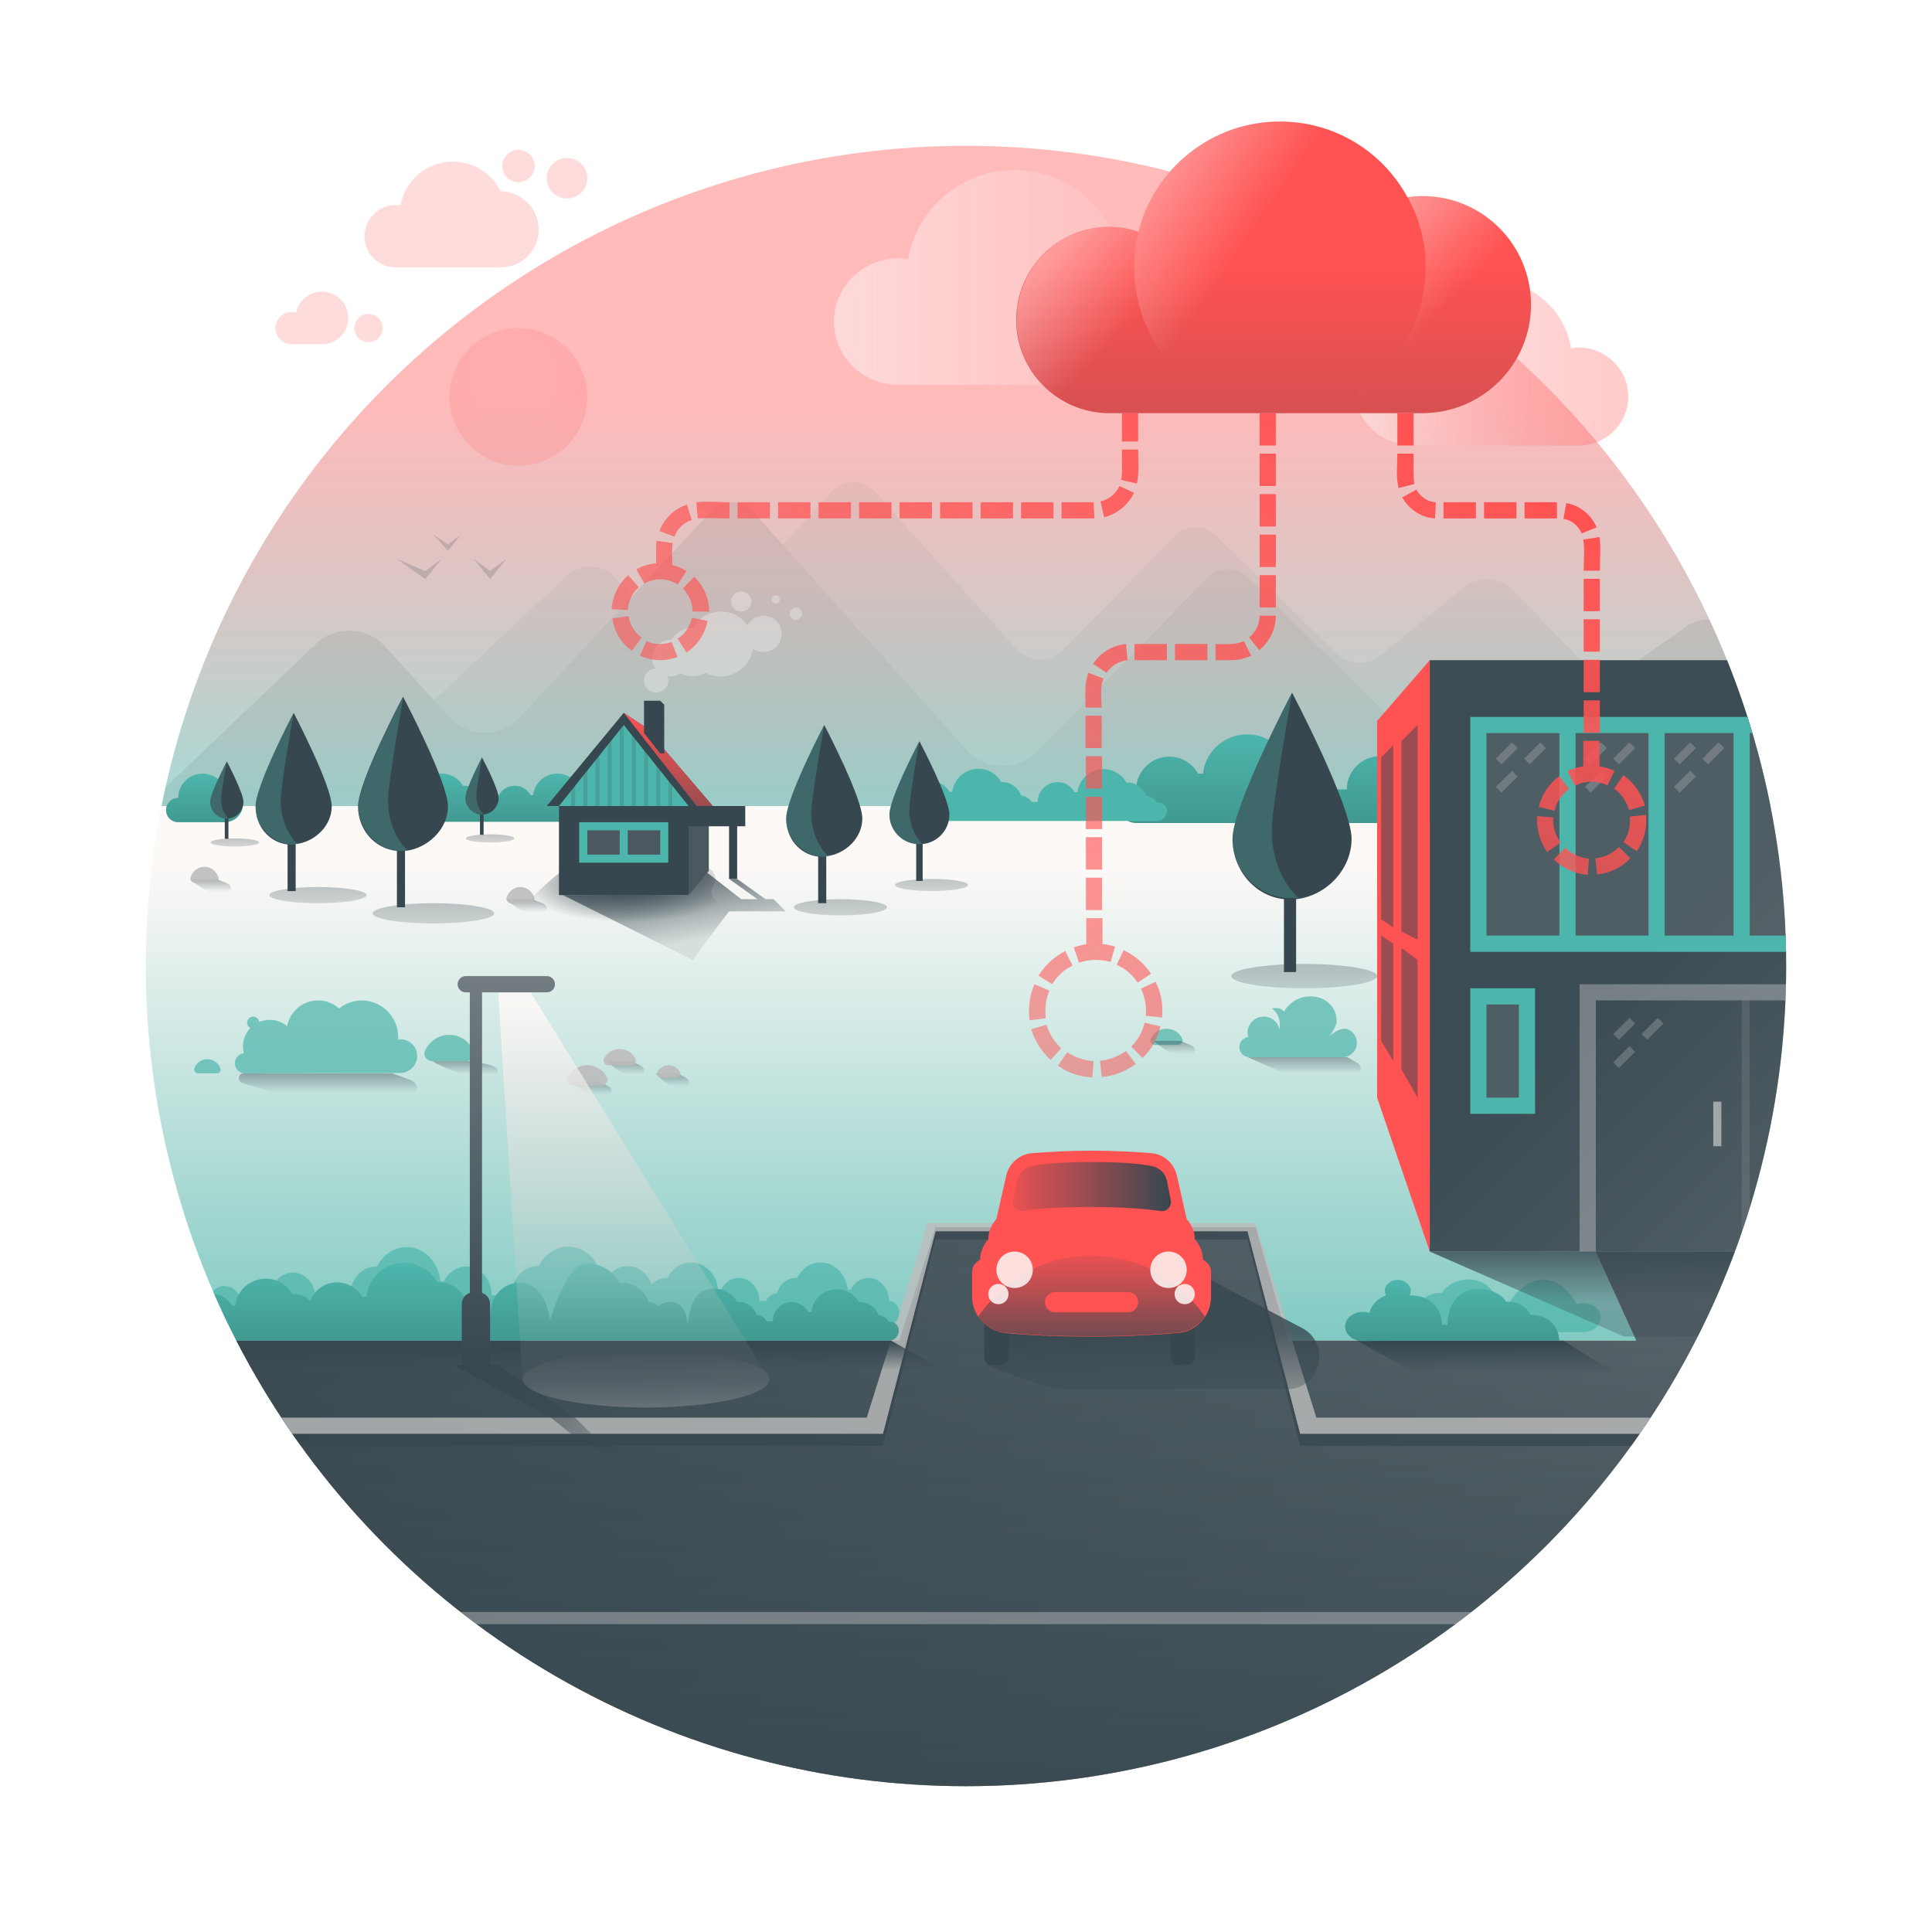 <?xml version="1.0" encoding="utf-8"?>
<svg version="1.1" id="anycast-cdn" xmlns="http://www.w3.org/2000/svg" xmlns:xlink="http://www.w3.org/1999/xlink" x="0px" y="0px" width="477px" height="477px" viewBox="0 0 477 477" enable-background="new 0 0 477 477" xml:space="preserve">
<filter id="anycast-cdn-noise">
	<feColorMatrix type="saturate" result="burnNoise" values="2"></feColorMatrix>
	<feTurbulence type="fractalNoise" baseFrequency="1.4" stitchTiles="noStitch"></feTurbulence>
	<feComposite in="burnNoise" operator="in"></feComposite>
</filter>
<g>
	<g>
		<defs>
			<circle id="cdn-mask" cx="238.5" cy="238.5" r="202.5"/>
		</defs>
		<clipPath id="cdn-mask-use">
			<use xlink:href="#cdn-mask"  overflow="visible"/>
		</clipPath>
		<rect clip-path="url(#cdn-mask-use)" fill="#FFFFFF" width="477" height="477"/>
		<linearGradient id="cdn-gradient-1" gradientUnits="userSpaceOnUse" x1="238.5" y1="379.908" x2="238.5" y2="214.25">
			<stop offset="0" style="stop-color:#4DB6AC"/>
			<stop offset="1" style="stop-color:#FCF9F7"/>
		</linearGradient>
		<rect y="199" clip-path="url(#cdn-mask-use)" fill="url(#cdn-gradient-1)" width="477" height="132"/>
		<linearGradient id="cdn-gradient-2" gradientUnits="userSpaceOnUse" x1="238.5" y1="199" x2="238.5" y2="-1">
			<stop offset="0" style="stop-color:#4DB6AC;stop-opacity:0.5"/>
			<stop offset="0.5" style="stop-color:#FF5252;stop-opacity:0.4"/>
		</linearGradient>
		<rect y="-1" clip-path="url(#cdn-mask-use)" fill="url(#cdn-gradient-2)" width="477" height="200"/>
		<path opacity="5.000000e-02" clip-path="url(#cdn-mask-use)" fill="#37474F" d="M193.3,134.5l12.2-13.2
			c2.9-3.1,7.7-3,10.5,0.1l34.8,38.7c3.1,3.5,8.7,3.6,11.9,0.2l27.4-28c2.8-2.8,7.3-2.9,10.1-0.1l29.7,29.1c2.9,2.9,7.8,3.1,11,0.5
			l20.5-16.8c3.6-3,8.9-2.7,12.2,0.7L396,169l-26.5,18.8c-4.7,3.8-11.7,3.5-15.9-0.7l-45.3-44.5c-2.8-2.8-7.3-2.7-10.1,0.1l-42,42.9
			c-4.7,4.8-12.8,4.7-17.3-0.4L193.3,134.5z M110.9,177c4.7,5.2,12.8,5.2,17.5,0.1l27.7-29.8l-4.4-4.8c-3-3.3-8.4-3.5-11.7-0.4
			l-32.9,30.8L110.9,177z"/>
		<path opacity="0.1" clip-path="url(#cdn-mask-use)" fill="#37474F" d="M476,199l-47.1-43.5c-3.5-3.2-8.7-3.5-12.6-0.8
			l-46.9,33.1c-4.7,3.8-11.7,3.5-15.9-0.7l-45.3-44.5c-2.8-2.8-7.3-2.7-10.1,0.1l-42,42.9c-4.7,4.8-12.8,4.7-17.3-0.4L186,126.4
			c-2.8-3.1-7.7-3.2-10.5-0.1l-47.1,50.8c-4.7,5.1-12.8,5.1-17.5-0.1L95,159.5c-4.4-4.8-12.2-5.1-16.9-0.6L36,199H476z"/>
		<radialGradient id="cdn-gradient-3" cx="126.667" cy="93" r="17" gradientUnits="userSpaceOnUse">
			<stop offset="0" style="stop-color:#FF5252;stop-opacity:0.1"/>
			<stop offset="1" style="stop-color:#FF5252;stop-opacity:0.15"/>
		</radialGradient>
		<circle clip-path="url(#cdn-mask-use)" fill="url(#cdn-gradient-3)" cx="128" cy="98" r="17"/>
		<linearGradient id="cdn-gradient-4" gradientUnits="userSpaceOnUse" x1="0" y1="390" x2="477" y2="390">
			<stop offset="0" style="stop-color:#37474F"/>
			<stop offset="1" style="stop-color:#BDBDBD"/>
		</linearGradient>
		<polygon clip-path="url(#cdn-mask-use)" fill="url(#cdn-gradient-4)" points="394,309 404,331 318,331 310,303 231,303 
			223,331 0,331 0,477 477,477 477,309"/>
		<g clip-path="url(#cdn-mask-use)" filter="url(#anycast-cdn-noise)">
			<linearGradient id="cdn-gradient-5" gradientUnits="userSpaceOnUse" x1="238.5" y1="303" x2="238.5" y2="477">
				<stop offset="0" style="stop-color:#37474F;stop-opacity:0.7"/>
				<stop offset="1" style="stop-color:#37474F"/>
			</linearGradient>
			<polygon fill="url(#cdn-gradient-5)" points="477,477 0,477 0,331 222,331 231,303 310,303 318,331 404,331 394,309 477,309"/>
		</g>
		<rect y="398" opacity="0.3" clip-path="url(#cdn-mask-use)" fill="#FCF9F7" width="477" height="3"/>
		<polygon opacity="0.7" clip-path="url(#cdn-mask-use)" fill="#37474F" points="321,354 308,304 231,304 218,354 0,354 
			0,357 218,357 231,306 308,306 321,357 476,357 476,354 "/>
		<polygon opacity="0.8" clip-path="url(#cdn-mask-use)" fill="#BDBDBD" points="476,354 321,354 308,304 231,304 218,354 
			0,354 0,350 214,350 229,302 310,302 325,350 476,350"/>
		<g id="grass" clip-path="url(#cdn-mask-use)">
			<linearGradient id="cdn-gradient-6" gradientUnits="userSpaceOnUse" x1="331.135" y1="203" x2="331.135" y2="181.037">
				<stop offset="0" style="stop-color:#419991"/>
				<stop offset="1" style="stop-color:#4DB6AC"/>
			</linearGradient>
			<path fill="url(#cdn-gradient-6)" d="M382.2,194.8c-0.1,0-0.2,0-0.3,0c-0.9-1.5-2.5-2.6-4.3-2.7
				c-1.1-3.2-4.1-5.5-7.7-5.5c-0.2,0-0.4,0-0.5,0.1c-1.9-3.3-5.4-5.5-9.5-5.5c-5.6,0-10.3,4.2-10.9,9.7c-0.3,0-1,0-1.2,0
				c-1.4-2.5-4.1-4.2-7.1-4.2c-4.5,0-8.2,3.7-8.2,8.2c-0.4,0-2.5,0-2.6,0c-0.9-1.5-2.5-2.6-4.3-2.7c-1.1-3.2-4.1-5.5-7.7-5.5
				c-0.2,0-0.4,0-0.5,0.1c-1.9-3.3-5.4-5.5-9.5-5.5c-5.6,0-10.3,4.2-10.9,9.7c-0.3,0-1,0-1.2,0c-1.4-2.5-4.1-4.2-7.1-4.2
				c-4.5,0-8.2,3.7-8.2,8.2c-2.3,0-4.1,1.8-4.1,4.1c0,2.3,1.8,4.1,4.1,4.1c1.4,0,101.2,0,102,0c2.3,0,4.1-1.8,4.1-4.1
				C386.3,196.6,384.4,194.8,382.2,194.8z"/>
			<linearGradient id="cdn-gradient-7" gradientUnits="userSpaceOnUse" x1="50.5" y1="203" x2="50.5" y2="191">
				<stop offset="0" style="stop-color:#419991"/>
				<stop offset="1" style="stop-color:#4DB6AC"/>
			</linearGradient>
			<path id="_x32__12_" fill="url(#cdn-gradient-7)" d="M55.5,194c-0.1,0-0.2,0-0.3,0c-1-1.8-3-3-5.2-3c-3.3,0-6,2.7-6,6
				c-1.7,0-3,1.3-3,3s1.3,3,3,3c1,0,10.6,0,11.5,0c2.5,0,4.5-2,4.5-4.5S58,194,55.5,194z"/>
			<linearGradient id="cdn-gradient-8" gradientUnits="userSpaceOnUse" x1="121.875" y1="203" x2="121.875" y2="191">
				<stop offset="0" style="stop-color:#419991"/>
				<stop offset="1" style="stop-color:#4DB6AC"/>
			</linearGradient>
			<path fill="url(#cdn-gradient-8)" d="M149.8,198.5c0,0-0.1,0-0.1,0c-0.5-0.8-1.4-1.4-2.4-1.5c-0.6-1.8-2.3-3-4.2-3
				c-0.1,0-0.2,0-0.3,0c-1-1.8-3-3-5.2-3c-3.1,0-5.6,2.3-6,5.3c-0.1,0-0.6,0-0.6,0c-0.8-1.4-2.2-2.3-3.9-2.3c-2.5,0-4.5,2-4.5,4.5
				c-0.2,0-1.3,0-1.4,0c-0.5-0.8-1.4-1.4-2.4-1.5c-0.6-1.8-2.3-3-4.2-3c-0.1,0-0.2,0-0.3,0c-1-1.8-3-3-5.2-3c-3.1,0-5.6,2.3-6,5.3
				c-0.1,0-0.6,0-0.6,0c-0.8-1.4-2.2-2.3-3.9-2.3c-2.5,0-4.5,2-4.5,4.5c-1.2,0-2.2,1-2.2,2.2c0,1.2,1,2.2,2.2,2.2
				c0.7,0,55.3,0,55.8,0c1.2,0,2.2-1,2.2-2.2C152,199.5,151,198.5,149.8,198.5z"/>
			<path fill="#4DB6AC" d="M285.8,198.1c-0.1,0-0.1,0-0.2,0c-0.5-0.9-1.5-1.5-2.6-1.6c-0.7-1.9-2.5-3.3-4.6-3.3
				c-0.1,0-0.2,0-0.3,0c-1.1-2-3.2-3.3-5.6-3.3c-3.3,0-6.1,2.5-6.5,5.7c-0.2,0-0.6,0-0.7,0c-0.8-1.5-2.4-2.5-4.2-2.5
				c-2.7,0-4.9,2.2-4.9,4.9c-0.2,0-1.5,0-1.5,0c-0.5-0.9-1.5-1.5-2.6-1.6c-0.7-1.9-2.5-3.3-4.6-3.3c-0.1,0-0.2,0-0.3,0
				c-1.1-2-3.2-3.3-5.6-3.3c-3.3,0-6.1,2.5-6.5,5.7c-0.2,0-0.6,0-0.7,0c-0.8-1.5-2.4-2.5-4.2-2.5c-2.7,0-4.9,2.2-4.9,4.9
				c-1.3,0-2.4,1.1-2.4,2.4c0,1.3,1.1,2.4,2.4,2.4c0.8,0,59.9,0,60.4,0c1.3,0,2.4-1.1,2.4-2.4C288.3,199.2,287.2,198.1,285.8,198.1z
				"/>
			<g>
				<g filter="url(#anycast-cdn-noise)">
					<linearGradient id="cdn-gradient-9" gradientUnits="userSpaceOnUse" x1="118" y1="340.062" x2="118" y2="331.186">
						<stop offset="0.2" style="stop-color:#37474F;stop-opacity:0"/>
						<stop offset="1" style="stop-color:#37474F"/>
					</linearGradient>
					<polygon fill="url(#cdn-gradient-9)" points="0,340 0,331 220,331 236,340 					"/>
				</g>
				<path opacity="0.7" fill="#4DB6AC" d="M34.1,322.3c0,0,0.1,0,0.1,0c0.4-0.9,1.3-1.5,2.2-1.6
					c0.6-1.8,2.1-3.2,4-3.2c0.1,0,0.2,0,0.3,0c1-1.9,2.8-3.2,4.9-3.2c2.9,0,5.2,2.4,5.6,5.6c0.1,0,0.5,0,0.6,0
					c0.7-1.4,2.1-2.4,3.6-2.4c2.3,0,4.2,2.1,4.2,4.7c0.2,0,1.3,0,1.3,0c0.4-0.9,1.3-1.5,2.2-1.6c0.6-1.8,2.1-3.2,4-3.2
					c0.1,0,0.2,0,0.3,0c1-1.9,2.8-3.2,4.9-3.2c2.9,0,5.2,2.4,5.6,5.6c0.1,0,0.5,0,0.6,0c0.7-1.4,2.1-2.4,3.6-2.4
					c0.9,0,1.8,0.4,2.5,1c0.6-0.5,1.4-0.9,2.2-0.9c0.9-2.8,3.2-4.8,5.9-4.8c0.1,0,0.3,0,0.4,0c1.4-2.9,4.2-4.8,7.3-4.8
					c4.3,0,7.9,3.7,8.3,8.4c0.2,0,0.8,0,0.9,0c1.1-2.1,3.1-3.6,5.5-3.6c3.5,0,6.3,3.2,6.3,7.1c0.3,0,1.9,0,2,0
					c0.7-1.3,1.9-2.3,3.3-2.4c0.9-2.8,3.2-4.8,5.9-4.8c0.1,0,0.3,0,0.4,0c1.4-2.9,4.2-4.8,7.3-4.8c4.3,0,7.9,3.7,8.3,8.4
					c0.2,0,0.8,0,0.9,0c1.1-2.1,3.1-3.6,5.5-3.6c2.7,0,5,1.9,5.9,4.6c0.9-1.1,2.2-1.7,3.6-1.7c0.1,0,0.2,0,0.3,0
					c1.2-2.3,3.3-3.8,5.8-3.8c3.5,0,6.3,2.9,6.7,6.7c0.2,0,0.6,0,0.7,0c0.9-1.7,2.5-2.9,4.4-2.9c2.8,0,5.1,2.6,5.1,5.7
					c0.2,0,1.5,0,1.6,0c0.5-1.1,1.5-1.8,2.7-1.9c0.7-2.2,2.5-3.8,4.7-3.8c0.1,0,0.2,0,0.3,0c1.2-2.3,3.3-3.8,5.8-3.8
					c3.5,0,6.3,2.9,6.7,6.7c0.2,0,0.6,0,0.7,0c0.9-1.7,2.5-2.9,4.4-2.9c2.8,0,5.1,2.6,5.1,5.7c1.4,0,2.5,1.3,2.5,2.9
					c0,1.6-1.1,2.9-2.5,2.9c-0.7,0-185,0-185.4,0c-1.2,0-2.1-1.1-2.1-2.4C32,323.3,32.9,322.3,34.1,322.3z"/>
				<linearGradient id="cdn-gradient-10" gradientUnits="userSpaceOnUse" x1="115" y1="331" x2="115" y2="312">
					<stop offset="0" style="stop-color:#419991"/>
					<stop offset="1" style="stop-color:#4DB6AC"/>
				</linearGradient>
				<path fill="url(#cdn-gradient-10)" d="M219.6,326.3c-0.1,0-0.1,0-0.2,0c-0.5-0.9-1.4-1.5-2.5-1.6
					c-0.6-1.8-2.4-3.2-4.5-3.2c-0.1,0-0.2,0-0.3,0c-1.1-1.9-3.1-3.2-5.5-3.2c-3.2,0-5.9,2.4-6.3,5.6c-0.1,0-0.6,0-0.7,0
					c-0.8-1.4-2.3-2.4-4.1-2.4c-2.6,0-4.7,2.1-4.7,4.7c-0.2,0-1.4,0-1.5,0c-0.5-0.9-1.4-1.5-2.5-1.6c-0.6-1.8-2.4-3.2-4.5-3.2
					c-0.1,0-0.2,0-0.3,0c-1.1-1.9-3.1-3.2-5.5-3.2c-3.2,0-5.9,1.3-6.7,8.7c-0.1,0-0.1-5.5-4.3-5.5c-1.1,0-2,0.4-2.8,1
					c-0.7-0.5-1.5-0.9-2.5-0.9c-1-2.8-3.6-4.8-6.7-4.8c-0.2,0-0.3,0-0.5,0c-1.6-2.9-4.7-4.8-8.2-4.8c-4.9,0-9,14-9,14
					s-0.9-9.2-7.5-9.2c-3.9,0-7.1,3.2-7.1,7.1c-0.3,0-2.1,0-2.2,0c-0.8-1.3-2.1-2.3-3.8-2.4c-1-2.8-3.6-4.8-6.7-4.8
					c-0.2,0-0.3,0-0.5,0c-1.6-2.9-4.7-4.8-8.2-4.8c-4.9,0-8.8,3.7-9.4,8.4c-0.2,0-0.9,0-1,0c-1.2-2.1-3.5-3.6-6.2-3.6
					c-3,0-5.6,1.9-6.6,4.6c-1-1.1-2.4-1.7-4-1.7c-0.1,0-0.2,0-0.4,0c-1.3-2.3-3.8-3.8-6.6-3.8c-3.9,0-7.1,2.9-7.5,6.7
					c-0.2,0-0.7,0-0.8,0c-1-1.7-2.8-2.9-4.9-2.9c-3.1,0-5.7,2.6-5.7,5.7c-0.3,0-1.7,0-1.8,0c-0.6-1.1-1.7-1.8-3-1.9
					c-0.8-2.2-2.9-3.8-5.3-3.8c-0.1,0-0.2,0-0.4,0c-1.3-2.3-3.8-3.8-6.6-3.8c-3.9,0-7.1,2.9-7.5,6.7c-0.2,0-0.7,0-0.8,0
					c-1-1.7-2.8-2.9-4.9-2.9c-3.1,0-5.7,2.6-5.7,5.7c-1.6,0-2.8,1.3-2.8,2.9c0,1.6,1.3,2.9,2.8,2.9c0.8,0,208.4,0,208.8,0
					c1.3,0,2.4-1.1,2.4-2.4C222,327.3,220.9,326.3,219.6,326.3z"/>
			</g>
			<g>
				<g filter="url(#anycast-cdn-noise)">
					<linearGradient id="cdn-gradient-11" gradientUnits="userSpaceOnUse" x1="368.5" y1="341.069" x2="368.5" y2="331.207">
						<stop offset="0.2" style="stop-color:#37474F;stop-opacity:0"/>
						<stop offset="1" style="stop-color:#37474F"/>
					</linearGradient>
					<polygon fill="url(#cdn-gradient-11)" points="353,341 335,331 386,331 402,341"/>
				</g>
				<path opacity="0.7" fill="#4DB6AC" d="M346.8,323.2c0.9-0.4,2-0.6,3.4-0.7c0.8-1.9,2.9-3.3,5.4-3.3
					c0.1,0,0.2,0,0.4,0c1.3-2,3.8-3.3,6.6-3.3c3.9,0,7.6,2.7,7.6,9c0.2,0,1.3,0,1.4,0c0-5,10.5-15.7,17.7-2.9c0.5-0.2,1-0.3,1.6-0.3
					c2.4,0,4.3,1.6,4.3,3.6c0,2-1.9,3.6-4.3,3.6H348C344.8,329,343.8,324.5,346.8,323.2z"/>
				<linearGradient id="cdn-gradient-12" gradientUnits="userSpaceOnUse" x1="358.5" y1="331" x2="358.5" y2="316">
					<stop  offset="0" style="stop-color:#419991"/>
					<stop  offset="1" style="stop-color:#4DB6AC"/>
				</linearGradient>
				<path fill="url(#cdn-gradient-12)" d="M385,331c0,0,0-6.3-7.2-6.4c-0.8-1.9-2.9-3.2-5.5-3.2c-0.1,0-0.3,0-0.4,0
					c-1.3-1.9-3.9-3.2-6.8-3.2c-4,0-7.7,2.7-7.7,8.9c-0.2,0-1.3,0-1.4,0c0-4.9-3.6-7.3-8-7.3c0.2-0.3,0.3-0.7,0.3-1.1
					c0-1.5-1.5-2.7-3.2-2.7c-1.8,0-3.2,1.2-3.2,2.7c0,0.4,0.1,0.7,0.3,1.1c-2.1,0.8-3.7,2.4-4.1,4.4c-0.5-0.2-1-0.3-1.6-0.3
					c-2.4,0-4.4,1.6-4.4,3.6c0,2,1.9,3.6,4.4,3.6C337.9,331,385,331,385,331z"/>
			</g>
			<g>
				<g filter="url(#anycast-cdn-noise)">
					<linearGradient id="cdn-gradient-13" gradientUnits="userSpaceOnUse" x1="322" y1="266.035" x2="322" y2="261.103">
						<stop offset="0.2" style="stop-color:#37474F;stop-opacity:0"/>
						<stop offset="1" style="stop-color:#37474F;stop-opacity:0.4"/>
					</linearGradient>
					<path fill="url(#cdn-gradient-13)" d="M316.7,264.8L308,261h24.6l2.3,1.3c1.9,1,1.1,3.7-1,3.7h-11.8 C320.3,266,318.4,265.6,316.7,264.8z"/>
				</g>
				<g filter="url(#anycast-cdn-noise)">
					<linearGradient id="cdn-gradient-14" gradientUnits="userSpaceOnUse" x1="115.017" y1="266.028" x2="115.017" y2="262.083">
						<stop offset="0.2" style="stop-color:#37474F;stop-opacity:0"/>
						<stop offset="1" style="stop-color:#37474F;stop-opacity:0.4"/>
					</linearGradient>
					<path fill="url(#cdn-gradient-14)" d="M107.1,262h10.1l3.9,1c3.2,0.8,1.9,3-1.7,3h-1.3 C114.9,266,105.9,262,107.1,262z"/>
				</g>
				<path opacity="0.7" fill="#4DB6AC" d="M335,257.5c0,1.9-1.6,3.5-3.5,3.5c-1.1,0-21.7,0-23,0
					c-1.4,0-2.5-1.1-2.5-2.5c0-1.3,0.9-2.3,2.2-2.5c-0.1-0.3-0.2-0.7-0.2-1c0-2.2,1.8-4,4-4c2,0,3.6,1.4,3.9,3.3
					c0.6-3.9-1.9-5.3-1.9-5.3s2.1-0.6,3,0.8c1.3-2.3,3.7-3.8,6.5-3.8c4.1,0,6.5,2.9,6.5,6c0,1.9-2,4-2,4s2-2,4-2
					C333.5,254,335,255.6,335,257.5z M285.2,258c-0.8,0-1.5-0.8-1.1-1.5c0.6-1.5,2.1-2.5,3.9-2.5s3.3,1,3.9,2.5
					c0.3,0.7-0.3,1.5-1.1,1.5H285.2z"/>
			</g>
			<g>
				<g filter="url(#anycast-cdn-noise)">
					<linearGradient id="cdn-gradient-15" gradientUnits="userSpaceOnUse" x1="81" y1="271.041" x2="81" y2="265.124">
						<stop offset="0.2" style="stop-color:#37474F;stop-opacity:0"/>
						<stop offset="1" style="stop-color:#37474F;stop-opacity:0.4"/>
					</linearGradient>
					<path fill="url(#cdn-gradient-15)" d="M59.8,267.4c-1.3-0.4-1-2.4,0.3-2.4h36.7l4.2,1.5c3.4,1.2,2.1,4.5-1.8,4.5h-22
						c-3.5,0-6.9-0.5-10.2-1.5L59.8,267.4z"/>
				</g>
				<g filter="url(#anycast-cdn-noise)">
					<linearGradient id="cdn-gradient-16" gradientUnits="userSpaceOnUse" x1="290" y1="261.028" x2="290" y2="257.083">
						<stop offset="0.2" style="stop-color:#37474F;stop-opacity:0"/>
						<stop offset="1" style="stop-color:#37474F;stop-opacity:0.4"/>
					</linearGradient>
					<path fill="url(#cdn-gradient-16)" d="M285.1,257h6.3l2.5,1c2,0.8,1.2,3-1.1,3H292C290,261,284.3,257,285.1,257z"/>
				</g>
				<path opacity="0.7" fill="#4DB6AC" d="M103,260.7c0,2.3-1.9,4.2-4.2,4.2c-1.4,0-37.4,0.1-38.3,0.1
					c-1.4,0-2.5-1.1-2.5-2.5c0-1.3,1-2.3,2.2-2.5c-0.1-0.5-0.2-1.1-0.2-1.7c0-1.8,0.7-3.3,1.8-4.5c-0.5-0.3-0.8-0.7-0.8-1.3
					c0-0.8,0.7-1.5,1.5-1.5c0.8,0,1.4,0.6,1.5,1.3c0.8-0.3,1.7-0.5,2.6-0.5c1.7,0,3.2,0.6,4.3,1.6c0.6-3.6,3.8-6.4,7.6-6.4
					c2,0,3.8,0.7,5.2,2c1.5-1.2,3.5-2,5.6-2c4.9,0,9,4,9,9c0,0.2,0,0.4,0,0.7c0.2,0,0.4-0.1,0.6-0.1
					C101.1,256.6,103,258.4,103,260.7z M53.5,265c0.7,0,1.2-0.7,0.9-1.3c-0.5-1.3-1.8-2.2-3.2-2.2s-2.7,0.9-3.2,2.2
					c-0.3,0.6,0.3,1.3,0.9,1.3H53.5z M115.1,262c1.3,0,2.2-1.3,1.8-2.5c-1-2.4-3.3-4-6-4c-2.7,0-5,1.7-6,4c-0.5,1.2,0.5,2.5,1.8,2.5
					H115.1z"/>
			</g>
			<g>
				<g filter="url(#anycast-cdn-noise)">
					<linearGradient id="cdn-gradient-17" gradientUnits="userSpaceOnUse" x1="146" y1="271.028" x2="146" y2="267.083">
						<stop offset="0.2" style="stop-color:#37474F;stop-opacity:0"/>
						<stop offset="1" style="stop-color:#37474F;stop-opacity:0.4"/>
					</linearGradient>
					<path fill="url(#cdn-gradient-17)" d="M141.1,267h6.3l2.5,1c2,0.8,1.2,3-1.1,3H148C146,271,140.3,267,141.1,267z"/>
				</g>
				<g filter="url(#anycast-cdn-noise)">
					<linearGradient id="cdn-gradient-18" gradientUnits="userSpaceOnUse" x1="130" y1="226.028" x2="130" y2="222.083">
						<stop offset="0.2" style="stop-color:#37474F;stop-opacity:0"/>
						<stop offset="1" style="stop-color:#37474F;stop-opacity:0.4"/>
					</linearGradient>
					<path fill="url(#cdn-gradient-18)" d="M125.1,222h6.3l2.5,1c2,0.8,1.2,3-1.1,3H132C130,226,124.3,222,125.1,222z"/>
				</g>
				<g filter="url(#anycast-cdn-noise)">
					<linearGradient id="cdn-gradient-19" gradientUnits="userSpaceOnUse" x1="52" y1="221.028" x2="52" y2="217.083">
						<stop offset="0.2" style="stop-color:#37474F;stop-opacity:0"/>
						<stop offset="1" style="stop-color:#37474F;stop-opacity:0.4"/>
					</linearGradient>
					<path fill="url(#cdn-gradient-19)" d="M47.1,217h6.3l2.5,1c2,0.8,1.2,3-1.1,3H54C52,221,46.3,217,47.1,217z"/>
				</g>
				<g filter="url(#anycast-cdn-noise)">
					<linearGradient id="cdn-gradient-20" gradientUnits="userSpaceOnUse" x1="154.5" y1="266.028" x2="154.5" y2="262.083">
						<stop offset="0.2" style="stop-color:#37474F;stop-opacity:0"/>
						<stop offset="1" style="stop-color:#37474F;stop-opacity:0.4"/>
					</linearGradient>
					<path fill="url(#cdn-gradient-20)" d="M150.1,262h5.7l2.2,1c1.8,0.8,1.1,3-1,3h-0.7C154.5,266,149.4,262,150.1,262z"/>
				</g>
				<g filter="url(#anycast-cdn-noise)">
					<linearGradient id="cdn-gradient-21" gradientUnits="userSpaceOnUse" x1="166" y1="269.028" x2="166" y2="265.083">
						<stop offset="0.2" style="stop-color:#37474F;stop-opacity:0"/>
						<stop offset="1" style="stop-color:#37474F;stop-opacity:0.4"/>
					</linearGradient>
					<path fill="url(#cdn-gradient-21)" d="M162.1,265h5.1l2,1c1.6,0.8,1,3-0.9,3h-0.7C166,269,161.4,265,162.1,265z"/>
				</g>
				<path opacity="0.9" fill="#BDBDBD" d="M130.9,223c0.7,0,1.3-0.8,1-1.5c-0.6-1.5-1.9-2.5-3.4-2.5
					c-1.5,0-2.9,1-3.4,2.5c-0.3,0.7,0.3,1.5,1,1.5H130.9z M52.9,218c0.7,0,1.3-0.8,1-1.5c-0.6-1.5-1.9-2.5-3.4-2.5s-2.9,1-3.4,2.5
					c-0.3,0.7,0.3,1.5,1,1.5H52.9z M155.8,263c0.8,0,1.5-0.8,1.1-1.5c-0.6-1.5-2.1-2.5-3.9-2.5s-3.3,1-3.9,2.5
					c-0.3,0.7,0.3,1.5,1.1,1.5H155.8z M167.1,266c0.6,0,1.1-0.6,0.9-1.1c-0.5-1.1-1.6-1.9-2.9-1.9s-2.5,0.8-2.9,1.9
					c-0.2,0.5,0.2,1.1,0.9,1.1H167.1z M148.5,268c1,0,1.8-1,1.4-1.9c-0.8-1.8-2.7-3.1-4.9-3.1s-4.1,1.3-4.9,3.1
					c-0.4,0.9,0.4,1.9,1.4,1.9H148.5z"/>
			</g>
		</g>
		<g id="car" clip-path="url(#cdn-mask-use)">
			<g id="sdw" filter="url(#anycast-cdn-noise)">
				<linearGradient id="cdn-gradient-22" gradientUnits="userSpaceOnUse" x1="284.372" y1="343" x2="284.372" y2="315">
					<stop offset="0" style="stop-color:#37474F;stop-opacity:0.3"/>
					<stop offset="0.5" style="stop-color:#37474F;stop-opacity:0.8"/>
				</linearGradient>
				<path fill="url(#cdn-gradient-22)" d="M317.7,343h-54c-2.5,0-5-0.4-7.3-1.3l-11.4-4c-1.2-0.4-2-1.6-2-2.8V328l54-13
					l24.5,12.9C328.8,331.8,326.1,343,317.7,343z"/>
			</g>
			<path fill="#37474F" d="M293,337h-2c-1.1,0-2-0.9-2-2v-9h6v9C295,336.1,294.1,337,293,337z M249,335v-9h-6v9
				c0,1.1,0.9,2,2,2h2C248.1,337,249,336.1,249,335z"/>
			<path fill="#FF5252" d="M297,311c0-3-2-5-2-5c0-3-2-5-2-5l-2.4-10.6c-0.7-3.2-3.3-5.5-6.5-5.7
				c-3.8-0.3-9.2-0.6-14.6-0.6s-10.8,0.3-14.6,0.6c-3.2,0.2-5.9,2.6-6.5,5.7L246,301c0,0-2,2-2,5c0,0-2,2-2,5c0,0-2,1-2,3v6.1
				c0,4.6,3.5,8.5,8.1,9c4.9,0.5,12.1,0.9,21.4,0.9s16.5-0.5,21.4-0.9c4.6-0.4,8.1-4.3,8.1-9V314C299,312,297,311,297,311z"/>
			<g filter="url(#anycast-cdn-noise)">
				<linearGradient id="cdn-gradient-23" gradientUnits="userSpaceOnUse" x1="250" y1="293" x2="289" y2="293">
					<stop offset="0" style="stop-color:#37474F;stop-opacity:0.1"/>
					<stop offset="1" style="stop-color:#37474F"/>
				</linearGradient>
				<path fill="url(#cdn-gradient-23)" d="M286.6,299c-3-0.4-8-1-17.1-1s-14.2,0.5-17.1,1c-1.4,0.2-2.6-1-2.3-2.4l1-5.1
					c0.4-1.8,1.8-3.2,3.7-3.6c2.6-0.5,6.7-1,14.8-1s12.3,0.5,14.8,1c1.9,0.4,3.3,1.8,3.7,3.6l1,5.1C289.2,298,288,299.2,286.6,299z"
					/>
			</g>
			<linearGradient id="cdn-gradient-24" gradientUnits="userSpaceOnUse" x1="269.5" y1="330" x2="269.5" y2="310">
				<stop offset="0" style="stop-color:#37474F;stop-opacity:0.7"/>
				<stop offset="1" style="stop-color:#37474F;stop-opacity:0.1"/>
			</linearGradient>
			<path fill="url(#cdn-gradient-24)" filter="url(#anycast-cdn-noise)" d="M269.5,310c-16.8,0-25.8,11.8-28,15.1
				c1.5,2.2,3.8,3.7,6.6,3.9c4.9,0.5,12.1,0.9,21.4,0.9s16.5-0.5,21.4-0.9c2.8-0.3,5.1-1.8,6.6-3.9C295.3,321.8,286.3,310,269.5,310
				z M278.5,324h-18c-1.4,0-2.5-1.1-2.5-2.5c0-1.4,1.1-2.5,2.5-2.5h18c1.4,0,2.5,1.1,2.5,2.5C281,322.9,279.9,324,278.5,324z"/>
			<path opacity="0.85" fill="#FCF9F7" d="M255,313.5c0,2.5-2,4.5-4.5,4.5s-4.5-2-4.5-4.5s2-4.5,4.5-4.5
				S255,311,255,313.5z M246.5,317c-1.4,0-2.5,1.1-2.5,2.5s1.1,2.5,2.5,2.5s2.5-1.1,2.5-2.5S247.9,317,246.5,317z M284,313.5
				c0,2.5,2,4.5,4.5,4.5s4.5-2,4.5-4.5s-2-4.5-4.5-4.5S284,311,284,313.5z M290,319.5c0,1.4,1.1,2.5,2.5,2.5s2.5-1.1,2.5-2.5
				s-1.1-2.5-2.5-2.5S290,318.1,290,319.5z"/>
		</g>
		<g id="home-small" clip-path="url(#cdn-mask-use)">
				<radialGradient id="cdn-gradient-25" cx="155.124" cy="218.25" r="26.794" gradientTransform="matrix(1 0 0 0.355 0 140.741)" gradientUnits="userSpaceOnUse">
				<stop offset="0.2" style="stop-color:#37474F;stop-opacity:0.8"/>
				<stop offset="1" style="stop-color:#37474F;stop-opacity:0"/>
			</radialGradient>
			<path fill="url(#cdn-gradient-25)" d="M130,226c18.1,4.7,43.3,2.6,50,1c3.3-0.8-5.5-4.3-4.2-7.5l0.6-1.4
				c0.8-2-0.7-4.1-2.8-4.1H140c0,0-9.2,6.9-10.7,10.7C129.1,225.2,129.4,225.8,130,226z"/>
			<g filter="url(#anycast-cdn-noise)">
				<linearGradient id="cdn-gradient-26" gradientUnits="userSpaceOnUse" x1="169.03" y1="237.347" x2="165.329" y2="216.357">
					<stop offset="0.2" style="stop-color:#37474F;stop-opacity:0.1"/>
					<stop offset="1" style="stop-color:#37474F;stop-opacity:0.8"/>
				</linearGradient>
				<polygon fill="url(#cdn-gradient-26)" points="189,222 182,217 180,217 187,222 183,222 174,215 170,221 139,221 171,237 180,225 194,225 191,222"/>
			</g>
			<polygon fill="#37474F" points="176,199 164,185 164,174 163,173 159,173 159,179.3 154,176 135,199 138,199 
				138,221 170,221 175,215 175,204 175,204 180,204 180,217 182,217 182,204 184,204 184,199"/>
			<linearGradient id="cdn-gradient-27" gradientUnits="userSpaceOnUse" x1="165" y1="199" x2="165" y2="176">
				<stop offset="0" style="stop-color:#FF5252;stop-opacity:0.5"/>
				<stop offset="1" style="stop-color:#FF5252"/>
			</linearGradient>
			<polygon fill="url(#cdn-gradient-27)" points="154,176 172,199 176,199 164,185 164,186 163,186 159,181 159,179.3"/>
			<rect x="144" y="204" fill="#FCF9F7" fill-opacity="0.1" width="20" height="8"/>
			<path fill="#4DB6AC" d="M138,199l16-20l16,20H138z M165,203v10h-22v-10H165z M153,211v-6h-8v6H153z M163,205h-8v6 h8V205z"/>
			<polygon fill="#FCF9F7" fill-opacity="0.1" points="170,204 170,221 175,215 175,204 			"/>
			<path opacity="0.2" fill="#37474F" d="M142,199h-1v-5l1-1V199z M145,190l-1,1v8h1V190z M148,186l-1,1v12h1V186z
				 M151,182l-1,1v16h1V182z M154,178l-1,1v20h1V178z M157,182l-1-1v18h1V182z M160,186l-1-1v14h1V186z M163,189l-1-1v11h1V189z
				 M166,193l-1-1v7h1V193z"/>
			<path id="smoke" opacity="0.3" fill="#FFFFFF" d="M188.5,152c-1.7,0-3.2,1-4,2.4c-1.4-2.1-3.8-3.4-6.5-3.4c-3,0-5.5,1.6-6.9,4
				c0,0-0.1,0-0.1,0c-2.2,0-4.2,1.2-5.2,3c-0.1,0-0.2,0-0.3,0c-2.5,0-4.5,2-4.5,4.5c0,0.9,0.3,1.8,0.8,2.5c-1.5,0.1-2.8,1.4-2.8,3
				c0,1.7,1.3,3,3,3s3-1.3,3-3c0-0.4-0.1-0.7-0.2-1.1c0.2,0,0.5,0.1,0.7,0.1c0.9,0,1.8-0.3,2.5-0.8c0.9,0.5,1.9,0.8,3,0.8
				c1.2,0,2.3-0.4,3.2-0.9c1.1,0.6,2.4,0.9,3.8,0.9c4,0,7.3-3,7.9-6.8c0.7,0.5,1.6,0.8,2.6,0.8c2.5,0,4.5-2,4.5-4.5
				S191,152,188.5,152z M196.5,150c-0.8,0-1.5,0.7-1.5,1.5s0.7,1.5,1.5,1.5s1.5-0.7,1.5-1.5S197.3,150,196.5,150z M183,146
				c-1.4,0-2.5,1.1-2.5,2.5s1.1,2.5,2.5,2.5s2.5-1.1,2.5-2.5S184.4,146,183,146z M191.5,147c-0.6,0-1,0.4-1,1s0.4,1,1,1s1-0.4,1-1
				S192.1,147,191.5,147z"/>
		</g>
		<g id="home-big" clip-path="url(#cdn-mask-use)">
			<polygon fill="#FF5252" points="353,309 340,271 340,178 353,163"/>
			<rect x="353" y="163" fill="#37474F" width="108" height="146"/>
			<polygon opacity="0.3" fill="#FCF9F7" points="394,309 390,309 390,243 476,243 476,247 394,247"/>
			<rect x="430" y="247" opacity="0.1" fill="#FCF9F7" width="2" height="62"/>
			<g opacity="0.15" filter="url(#anycast-cdn-noise)">
				<linearGradient id="cdn-gradient-28" gradientUnits="userSpaceOnUse" x1="470.5" y1="299.5" x2="343.5" y2="172.5">
					<stop offset="0" style="stop-color:#FCF9F7"/>
					<stop offset="0.5" style="stop-color:#FCF9F7;stop-opacity:0.2"/>
				</linearGradient>
				<rect x="353" y="163" fill="url(#cdn-gradient-28)" width="108" height="146"/>
			</g>
			<path fill="#FCF9F7" fill-opacity="0.1" d="M449,233h-84v-54h84V233z M377,246h-12v27h12V246z"/>
			<path fill="#4DB6AC" d="M379,275h-16v-31h16V275z M367,271h8v-23h-8V271z M363,177v58h88v-58H363z M411,181h17v50
				h-17V181z M407,231h-18v-50h18V231z M367,181h18v50h-18V181z M447,231h-15v-50h15V231z"/>
			<path opacity="0.5" fill="#37474F" d="M344,229l-3-2v-40l3-3V229z M350,179l-4,4v47l4,2V179z M344,233l-3-2v26l3,5 V233z M350,237l-4-3v30l4,7V237z"/>
			<path opacity="0.2" fill="#FCF9F7" d="M370.7,195.7l-1.4-1.4l4-4l1.4,1.4L370.7,195.7z M377.7,188.7l-1.4-1.4l4-4
				l1.4,1.4L377.7,188.7z M370.7,188.7l-1.4-1.4l4-4l1.4,1.4L370.7,188.7z M392.7,195.7l-1.4-1.4l4-4l1.4,1.4L392.7,195.7z
				 M399.7,188.7l-1.4-1.4l4-4l1.4,1.4L399.7,188.7z M392.7,188.7l-1.4-1.4l4-4l1.4,1.4L392.7,188.7z M414.7,195.7l-1.4-1.4l4-4
				l1.4,1.4L414.7,195.7z M421.7,188.7l-1.4-1.4l4-4l1.4,1.4L421.7,188.7z M414.7,188.7l-1.4-1.4l4-4l1.4,1.4L414.7,188.7z
				 M399.7,263.7l-1.4-1.4l4-4l1.4,1.4L399.7,263.7z M406.7,256.7l-1.4-1.4l4-4l1.4,1.4L406.7,256.7z M399.7,256.7l-1.4-1.4l4-4
				l1.4,1.4L399.7,256.7z"/>
			<rect x="423" y="272" opacity="0.5" fill="#FCF9F7" width="2" height="11"/>
			<g filter="url(#anycast-cdn-noise)">
				<linearGradient id="cdn-gradient-29" gradientUnits="userSpaceOnUse" x1="414.5" y1="330" x2="414.5" y2="309">
					<stop offset="0.4" style="stop-color:#37474F;stop-opacity:0.3"/>
					<stop offset="1" style="stop-color:#37474F;stop-opacity:0.8"/>
				</linearGradient>
				<polygon fill="url(#cdn-gradient-29)" points="476,330 401,330 353,309 360,309 476,309"/>
			</g>
		</g>
		<g id="lamp" clip-path="url(#cdn-mask-use)">
			<linearGradient id="cdn-gradient-30" gradientUnits="userSpaceOnUse" x1="156.5" y1="341.161" x2="156.5" y2="246.977">
				<stop offset="0" style="stop-color:#BDBDBD;stop-opacity:0"/>
				<stop offset="1" style="stop-color:#FCF9F7;stop-opacity:0.9"/>
			</linearGradient>
			<polygon id="lamp-light-1" fill="url(#cdn-gradient-30)" points="190,340.5 129,340.5 123,245 131,245"/>
			<g filter="url(#anycast-cdn-noise)">
				<linearGradient id="cdn-gradient-31" gradientUnits="userSpaceOnUse" x1="174.094" y1="369.803" x2="114.569" y2="335.436">
					<stop offset="0.2" style="stop-color:#37474F;stop-opacity:0"/>
					<stop offset="1" style="stop-color:#37474F"/>
				</linearGradient>
				<polygon fill="url(#cdn-gradient-31)" points="167,369 141,354 136,350 112,337 123,337 142,350 146,354 174,369"/>
			</g>
			<linearGradient id="cdn-gradient-32" gradientUnits="userSpaceOnUse" x1="159.5" y1="347.5" x2="159.5" y2="333.5">
				<stop offset="0" style="stop-color:#FCF9F7;stop-opacity:0.2"/>
				<stop offset="1" style="stop-color:#BDBDBD;stop-opacity:0"/>
			</linearGradient>
			<ellipse id="lamp-light-2" fill="url(#cdn-gradient-32)" cx="159.5" cy="340.5" rx="30.5" ry="7"/>
			<path fill="#37474F" d="M137,243L137,243c0-1.1-0.9-2-2-2h-20c-1.1,0-2,0.9-2,2l0,0c0,1.1,0.9,2,2,2h1v74.2
				c-1.2,0.4-2,1.5-2,2.8v14c0,1.1,0.9,2,2,2h3c1.1,0,2-0.9,2-2v-14c0-1.3-0.8-2.4-2-2.8V245h16C136.1,245,137,244.1,137,243z"/>
			<linearGradient id="cdn-gradient-33" gradientUnits="userSpaceOnUse" x1="125" y1="338" x2="125" y2="241">
				<stop offset="0" style="stop-color:#FCF9F7;stop-opacity:0"/>
				<stop offset="1" style="stop-color:#FCF9F7"/>
			</linearGradient>
			<path opacity="0.3" fill="url(#cdn-gradient-33)" d="M137,243L137,243c0-1.1-0.9-2-2-2h-20c-1.1,0-2,0.9-2,2l0,0
				c0,1.1,0.9,2,2,2h1v74.2c-1.2,0.4-2,1.5-2,2.8v14c0,1.1,0.9,2,2,2h3c1.1,0,2-0.9,2-2v-14c0-1.3-0.8-2.4-2-2.8V245h16
				C136.1,245,137,244.1,137,243z"/>
		</g>
		<path id="birds" opacity="0.2" clip-path="url(#cdn-mask-use)" fill="#37474F" d="M105,143l-7-5l7,3l4-3L105,143z M125,138l-4,3l-4-3
			l4,5L125,138z M113.8,132l-3.2,2.4L107,132l3.6,4L113.8,132z"/>
	</g>
	<g id="trees">
		<g>
			<g filter="url(#anycast-cdn-noise)">
				<linearGradient id="cdn-gradient-34" gradientUnits="userSpaceOnUse" x1="322" y1="244" x2="322" y2="238">
					<stop offset="0" style="stop-color:#37474F;stop-opacity:0.2"/>
					<stop offset="1" style="stop-color:#37474F;stop-opacity:0.3"/>
				</linearGradient>
				<ellipse fill="url(#cdn-gradient-34)" cx="322" cy="241" rx="18" ry="3"/>
			</g>
			<path fill="#37474F" d="M333.7,207.1c0-8.1-14.7-36.1-14.7-36.1s-14.7,28-14.7,36.1c0,7.6,5.4,14.1,12.7,14.9v18h3 v-18C327.4,221.2,333.7,214.7,333.7,207.1z"/>
			<g opacity="0.3" filter="url(#anycast-cdn-noise)">
				<path fill="#4DB6AC" d="M314,205c0-5.8,5-34,5-34s-14.7,28-14.7,36.1c0,7.6,5.7,13.8,13.1,14.6h3.3 C320.6,221.8,314,216.3,314,205z"/>
			</g>
		</g>
		<g>
			<g filter="url(#anycast-cdn-noise)">
				<linearGradient id="cdn-gradient-35" gradientUnits="userSpaceOnUse" x1="230" y1="220" x2="230" y2="217">
					<stop offset="0" style="stop-color:#37474F;stop-opacity:0.2"/>
					<stop offset="1" style="stop-color:#37474F;stop-opacity:0.3"/>
				</linearGradient>
				<ellipse fill="url(#cdn-gradient-35)" cx="230" cy="218.5" rx="9" ry="1.5"/>
			</g>
			<path fill="#37474F" d="M234.4,201.1c0-4.1-7.4-18.1-7.4-18.1s-7.4,14-7.4,18.1c0,3.8,2.9,6.9,6.6,7.3v9.1h1.6 v-9.1C231.5,208,234.4,204.9,234.4,201.1z"/>
			<g opacity="0.3" filter="url(#anycast-cdn-noise)">
				<path fill="#4DB6AC" d="M224.5,200c0-2.9,2.5-17,2.5-17s-7.4,14-7.4,18.1c0,3.8,2.9,6.9,6.6,7.3h1.6 C227.8,208.4,224.5,205.6,224.5,200z"/>
			</g>
		</g>
		<g>
			<g filter="url(#anycast-cdn-noise)">
				<linearGradient id="cdn-gradient-36" gradientUnits="userSpaceOnUse" x1="207.5" y1="226" x2="207.5" y2="222">
					<stop offset="0" style="stop-color:#37474F;stop-opacity:0.2"/>
					<stop offset="1" style="stop-color:#37474F;stop-opacity:0.3"/>
				</linearGradient>
				<ellipse fill="url(#cdn-gradient-36)" cx="207.5" cy="224" rx="11.5" ry="2"/>
			</g>
			<path id="_x32__7_" fill="#37474F" d="M212.9,202.1c0-5.2-9.4-23.1-9.4-23.1s-9.4,17.9-9.4,23.1c0,4.8,3.2,8.8,7.9,9.4V223h2
				v-11.6C208.7,210.9,212.9,206.9,212.9,202.1z"/>
			<g opacity="0.3" filter="url(#anycast-cdn-noise)">
				<path fill="#4DB6AC" d="M200.3,200.7c0-3.7,3.2-21.7,3.2-21.7s-9.4,17.9-9.4,23.1c0,4.8,3.7,8.8,8.4,9.4h2.1
					C204.5,211.4,200.3,207.9,200.3,200.7z"/>
			</g>
		</g>
		<g>
			<g filter="url(#anycast-cdn-noise)">
				<linearGradient id="cdn-gradient-37" gradientUnits="userSpaceOnUse" x1="107" y1="228" x2="107" y2="223">
					<stop offset="0" style="stop-color:#37474F;stop-opacity:0.2"/>
					<stop offset="1" style="stop-color:#37474F;stop-opacity:0.3"/>
				</linearGradient>
				<ellipse fill="url(#cdn-gradient-37)" cx="107" cy="225.5" rx="15" ry="2.5"/>
			</g>
			<path fill="#37474F" d="M110.6,199.1c0-6.1-11.1-27.1-11.1-27.1s-11.1,21-11.1,27.1c0,5.7,4,10.4,9.6,11V224h2 v-13.9C105.5,209.5,110.6,204.8,110.6,199.1z"/>
			<g opacity="0.3" filter="url(#anycast-cdn-noise)">
				<path fill="#4DB6AC" d="M95.8,197.5c0-4.4,3.8-25.5,3.8-25.5s-11.1,21-11.1,27.1c0,5.7,4.3,10.4,9.8,11h2.5 C100.7,210.1,95.8,205.9,95.8,197.5z"/>
			</g>
		</g>
		<g>
			<g filter="url(#anycast-cdn-noise)">
				<linearGradient id="cdn-gradient-38" gradientUnits="userSpaceOnUse" x1="121" y1="208" x2="121" y2="206">
					<stop offset="0" style="stop-color:#37474F;stop-opacity:0.2"/>
					<stop offset="1" style="stop-color:#37474F;stop-opacity:0.3"/>
				</linearGradient>
				<ellipse fill="url(#cdn-gradient-38)" cx="121" cy="207" rx="6" ry="1"/>
			</g>
			<path fill="#37474F" d="M123.1,197c0-2.3-4.1-10-4.1-10s-4.1,7.8-4.1,10c0,2.1,1.6,3.8,3.6,4.1v5h0.9v-5 C121.5,200.9,123.1,199.1,123.1,197z"/>
			<g opacity="0.3" filter="url(#anycast-cdn-noise)">
				<path fill="#4DB6AC" d="M117.6,196.4c0-1.6,1.4-9.4,1.4-9.4s-4.1,7.8-4.1,10c0,2.1,1.6,3.8,3.6,4.1h0.9 C119.5,201.1,117.6,199.6,117.6,196.4z"/>
			</g>
		</g>
		<g>
			<g filter="url(#anycast-cdn-noise)">
				<linearGradient id="cdn-gradient-39" gradientUnits="userSpaceOnUse" x1="58" y1="209" x2="58" y2="207">
					<stop offset="0" style="stop-color:#37474F;stop-opacity:0.2"/>
					<stop offset="1" style="stop-color:#37474F;stop-opacity:0.3"/>
				</linearGradient>
				<ellipse fill="url(#cdn-gradient-39)" cx="58" cy="208" rx="6" ry="1"/>
			</g>
			<path fill="#37474F" d="M60.1,198c0-2.3-4.1-10-4.1-10s-4.1,7.8-4.1,10c0,2.1,1.6,3.8,3.6,4.1v5h0.9v-5 C58.5,201.9,60.1,200.1,60.1,198z"/>
			<g opacity="0.3" filter="url(#anycast-cdn-noise)">
				<path fill="#4DB6AC" d="M54.6,197.4c0-1.6,1.4-9.4,1.4-9.4s-4.1,7.8-4.1,10c0,2.1,1.6,3.8,3.6,4.1h0.9 C56.5,202.1,54.6,200.6,54.6,197.4z"/>
			</g>
		</g>
		<g>
			<g filter="url(#anycast-cdn-noise)">
				<linearGradient id="cdn-gradient-40" gradientUnits="userSpaceOnUse" x1="78.5" y1="223" x2="78.5" y2="219">
					<stop offset="0" style="stop-color:#37474F;stop-opacity:0.2"/>
					<stop offset="1" style="stop-color:#37474F;stop-opacity:0.3"/>
				</linearGradient>
				<ellipse fill="url(#cdn-gradient-40)" cx="78.5" cy="221" rx="12" ry="2"/>
			</g>
			<path fill="#37474F" d="M81.9,199.1c0-5.2-9.4-23.1-9.4-23.1s-9.4,17.9-9.4,23.1c0,4.8,3.2,8.8,7.9,9.4V220h2 v-11.6C77.7,207.9,81.9,203.9,81.9,199.1z"/>
			<g opacity="0.3" filter="url(#anycast-cdn-noise)">
				<path fill="#4DB6AC" d="M69.3,197.7c0-3.7,3.2-21.7,3.2-21.7s-9.4,17.9-9.4,23.1c0,4.8,3.7,8.8,8.4,9.4h2.1 C73.5,208.4,69.3,204.9,69.3,197.7z"/>
			</g>
		</g>
	</g>
	<path id="cloud-pink" opacity="0.2" fill="#FF5252" d="M133,56.7c0,5.2-4.2,9.3-9.4,9.3c-2,0-23.5,0-25.9,0c-4.3,0-7.7-3.4-7.7-7.7
		c0-4.2,3.5-7.7,7.7-7.7c0.4,0,0.8,0,1.2,0.1c1.1-6.1,6.4-10.8,12.9-10.8c5.2,0,9.7,3,11.8,7.3C128.8,47.3,133,51.5,133,56.7z
		 M140,39c-2.8,0-5,2.2-5,5s2.2,5,5,5s5-2.2,5-5S142.8,39,140,39z M91,77.5c-1.9,0-3.5,1.6-3.5,3.5s1.6,3.5,3.5,3.5s3.5-1.6,3.5-3.5
		S92.9,77.5,91,77.5z M128,37c-2.2,0-4,1.8-4,4s1.8,4,4,4s4-1.8,4-4S130.2,37,128,37z M79.5,72c-3.1,0-5.8,2.2-6.4,5.2
		C72.8,77.1,72.4,77,72,77c-2.2,0-4,1.8-4,4c0,2.2,1.8,4,4,4c1.3,0,5.9,0,7.5,0c3.6,0,6.5-2.9,6.5-6.5S83.1,72,79.5,72z"/>
		<linearGradient id="cdn-gradient-41" gradientUnits="userSpaceOnUse" x1="345.654" y1="89.5" x2="413.462" y2="89.5" gradientTransform="matrix(-1 0 0 1 747.654 0)">
		  <stop offset="0" style="stop-color:#FF5252;stop-opacity:0.6"/>
		  <stop offset="1" style="stop-color:#FCF9F7"/>
	   </linearGradient>
	<path id="cloud-pink-2" opacity="0.5" fill="url(#cdn-gradient-41)" d="M349,80.6c3.3-6.8,10.4-11.6,18.6-11.6
		c10.2,0,18.7,7.3,20.3,17c0.6-0.1,1.3-0.2,1.9-0.2c6.7,0,12.2,5.4,12.2,12.1c0,6.7-5.5,12.1-12.2,12.1c-3.8,0-37.7,0-40.8,0
		c-8.2,0-14.8-6.6-14.8-14.7C334.2,87.2,340.8,80.6,349,80.6z"/>
	<linearGradient id="cdn-gradient-42" gradientUnits="userSpaceOnUse" x1="206" y1="68.5" x2="293.654" y2="68.5">
		<stop offset="0" style="stop-color:#FCF9F7"/>
		<stop offset="1" style="stop-color:#FCF9F7;stop-opacity:0"/>
	</linearGradient>
	<path id="cloud-white" opacity="0.5" fill="url(#cdn-gradient-42)" d="M274.5,57c-4.3-8.8-13.4-15-24-15c-13.2,0-24.1,9.5-26.3,22
		c-0.8-0.1-1.6-0.2-2.5-0.2c-8.7,0-15.8,7-15.8,15.6c0,8.6,7.1,15.6,15.8,15.6c4.9,0,48.7,0,52.7,0c10.6,0,19.2-8.5,19.2-19
		C293.7,65.5,285.1,57,274.5,57z"/>
	<g id="line-all">
		<linearGradient id="cdn-gradient-43" gradientUnits="userSpaceOnUse" x1="237.025" y1="249.226" x2="328.917" y2="90.065">
			<stop offset="0" style="stop-color:#FF5252;stop-opacity:0.5"/>
			<stop offset="1" style="stop-color:#FF5252"/>
		</linearGradient>
		<path id="lines" fill="url(#cdn-gradient-43)" d="M269.7,266c-3-0.1-6-1.1-8.5-2.9l2.3-3.3
			c1.9,1.3,4.2,2,6.5,2.2L269.7,266z M272,265.9l-0.4-4c2.3-0.2,4.5-1.1,6.4-2.4l2.4,3.2C277.9,264.5,275,265.7,272,265.9z
			 M259.4,261.7c-2.3-2.1-3.9-4.7-4.8-7.6l3.8-1.1c0.6,2.2,1.9,4.2,3.6,5.8L259.4,261.7z M282.1,261.2l-2.8-2.8
			c1.6-1.6,2.8-3.7,3.3-5.9l3.9,0.9C285.8,256.4,284.3,259.1,282.1,261.2z M254.2,251.9c-0.4-3,0-6.1,1.2-8.9l3.7,1.6
			c-0.9,2.1-1.2,4.5-0.9,6.8L254.2,251.9z M286.9,251.2l-4-0.4c0.2-2.3-0.2-4.6-1.2-6.7l3.6-1.7C286.7,245,287.2,248.1,286.9,251.2z
			 M259.8,243l-3.4-2.1c1.6-2.6,3.9-4.7,6.6-6.1l1.8,3.6C262.7,239.4,261,241,259.8,243z M280.9,242.6c-1.3-1.9-3.1-3.5-5.2-4.4
			l1.7-3.6c2.8,1.3,5.1,3.3,6.8,5.8L280.9,242.6z M266.4,237.7l-1.3-3.8c1-0.3,2-0.6,3.1-0.8l0-6.4l4,0l0,6.4
			c1.1,0.1,2.1,0.3,3.1,0.6l-1.1,3.8C271.6,236.8,268.9,236.8,266.4,237.7z M268.1,224.7l0-8l4,0l0,8L268.1,224.7z M268.1,214.7l0-8
			l4,0l0,8L268.1,214.7z M268.1,204.7l0-8l4,0l0,8L268.1,204.7z M268.1,194.7l0-8l4,0l0,8L268.1,194.7z M268,184.7l0-8l4,0l0,8
			L268,184.7z M268,174.7c0-2.9-0.3-5.9,0.7-8.6l3.7,1.4c-0.8,2.2-0.5,4.9-0.4,7.2L268,174.7z M273.2,166.1l-3.3-2.2
			c1.8-2.8,4.8-4.6,8.1-4.9l0.4,4C276.2,163.2,274.4,164.4,273.2,166.1z M304,163c-1.3,0-2.6,0-3.9,0v-4c2.3,0,4.9,0.3,7-0.7
			l1.8,3.6C307.4,162.6,305.7,163,304,163z M298.1,163h-8v-4h8V163z M288.1,163h-8v-4h8V163z M310.9,160.5l-2.5-3.1
			c1.6-1.3,2.6-3.3,2.6-5.4h4C315,155.3,313.5,158.4,310.9,160.5z M315,150h-4v-8h4V150z M315,140h-4v-8h4V140z M315,130h-4v-8h4
			V130z M315,120h-4v-8h4V120z M315,110h-4v-8h4V110z M163,163c-1.7,0-3.4-0.4-5-1.1l1.6-3.6c2,0.9,4.2,0.9,6.2,0.2l1.5,3.7
			C166,162.7,164.5,163,163,163z M169.5,161.1l-2.2-3.4c1.8-1.2,3.1-3,3.5-5.2l3.9,0.8C174.1,156.5,172.2,159.3,169.5,161.1z
			 M156,160.7c-2.6-1.9-4.4-4.8-4.8-8l4-0.6c0.3,2.1,1.5,4.1,3.2,5.3L156,160.7z M171,151c0-2.1-0.9-4.2-2.4-5.7l2.8-2.9
			c2.3,2.2,3.7,5.4,3.7,8.6L171,151z M155,150.6l-4-0.2c0.2-3.2,1.7-6.3,4.1-8.4l2.6,3C156.1,146.4,155.1,148.4,155,150.6z
			 M167.3,144.3c-2.5-1.6-5.7-1.7-8.2-0.2l-2-3.5c1.5-0.9,3.2-1.4,4.9-1.5c0-1.8-0.1-3.8,0.1-5.6l4,0.6c-0.3,1.7-0.1,3.6-0.1,5.4
			c1.2,0.3,2.4,0.8,3.5,1.5L167.3,144.3z M166.5,132.5l-3.7-1.4c1.2-3.1,3.7-5.5,6.8-6.5l1.2,3.8C168.8,129,167.2,130.6,166.5,132.5
			z M172.3,128l-0.4-4c2.7-0.3,5.5,0,8.2,0v4C177.6,128,174.9,127.8,172.3,128z M262.1,128v-4h7.9l0.2,4
			C267.5,128,264.8,128,262.1,128z M260.1,128h-8v-4h8V128z M250.1,128h-8v-4h8V128z M240.1,128h-8v-4h8V128z M230.1,128h-8v-4h8
			V128z M220.1,128h-8v-4h8V128z M210.1,128h-8v-4h8V128z M200.1,128h-8v-4h8V128z M190.1,128h-8v-4h8V128z M272.6,127.7l-0.9-3.9
			c2.1-0.5,3.8-1.9,4.7-3.8l3.6,1.7C278.5,124.7,275.8,126.9,272.6,127.7z M280.7,119.4l-3.9-0.9c0.3-1.3,0.2-2.8,0.2-4.1
			c0-1.1,0-2.3,0-3.4h4C281,113.7,281.3,116.7,280.7,119.4z M281,109h-4v-7h4V109z M392,216c-3.1-0.2-6.1-1.6-8.4-3.8l2.8-2.9
			c1.6,1.5,3.7,2.5,5.9,2.7L392,216z M394.3,215.9l-0.4-4c2.2-0.2,4.3-1.2,5.8-2.8l2.8,2.8C400.4,214.2,397.4,215.6,394.3,215.9z
			 M382,210.4c-1.8-2.6-2.7-5.7-2.5-8.9l4,0.3c-0.2,2.2,0.5,4.4,1.8,6.2L382,210.4z M404.1,210.2l-3.3-2.3c1.3-1.8,1.8-4.1,1.6-6.3
			l4-0.4C406.7,204.4,405.9,207.6,404.1,210.2z M383.8,200.2l-3.9-1c0.8-3.1,2.6-5.8,5.1-7.6l2.4,3.2
			C385.6,196.1,384.3,198,383.8,200.2z M402.2,200c-0.6-2.1-1.9-4-3.7-5.3l2.3-3.3c2.6,1.8,4.5,4.5,5.3,7.5L402.2,200z M388.8,194
			l-1.8-3.6c1.2-0.6,2.6-1,3.9-1.2v-6.3h4v6.3c1.3,0.2,2.5,0.6,3.7,1.1l-1.7,3.6C394.4,192.7,391.4,192.7,388.8,194z M395,180.9h-4
			v-8h4V180.9z M395,170.9h-4v-8h4V170.9z M395,160.9h-4v-8h4V160.9z M395,150.9h-4v-8h4V150.9z M395,140.9h-4
			c0-2.5,0.3-5.2-0.1-7.7l4-0.6C395.3,135.3,395,138.1,395,140.9z M390.5,131.7c-0.8-1.9-2.5-3.3-4.5-3.6l0.7-3.9
			c3.4,0.6,6.2,2.9,7.5,6L390.5,131.7z M384.4,128h-8v-4h8V128z M374.4,128h-8v-4h8V128z M364.4,128h-8v-4h8V128z M354.3,128
			c-3.4-0.2-6.4-2.2-8.1-5.2l3.5-1.9c1,1.8,2.8,3,4.8,3.1L354.3,128z M345.3,120.5c-0.7-2.7-0.3-5.7-0.3-8.5h4
			c0,1.1-0.1,6.2,0.2,7.5L345.3,120.5z M349,110h-4v-8h4V110z"/>
	</g>
	<g id="cloud-red">
		<path fill="#FF5252" d="M351.2,48.4c-1.3,0-2.5,0.1-3.7,0.3C341.4,37.5,329.6,30,316,30c-16.8,0-31,11.6-34.9,27.2
			c-2.3-0.8-4.7-1.2-7.2-1.2c-12.7,0-23,10.3-23,23c0,12.7,10.3,23,23,23c7.4,0,71.2,0,77.3,0C366,102,378,90,378,75.2
			S366,48.4,351.2,48.4z"/>
		<g filter="url(#anycast-cdn-noise)">
			<linearGradient id="cdn-gradient-44" gradientUnits="userSpaceOnUse" x1="314.5" y1="30" x2="314.5" y2="102">
				<stop offset="0.5" style="stop-color:#37474F;stop-opacity:0"/>
				<stop offset="1" style="stop-color:#37474F;stop-opacity:0.2"/>
			</linearGradient>
			<path fill="url(#cdn-gradient-44)" d="M351.2,48.4c-1.3,0-2.5,0.1-3.7,0.3C341.4,37.5,329.6,30,316,30
				c-16.8,0-31,11.6-34.9,27.2c-2.3-0.8-4.7-1.2-7.2-1.2c-12.7,0-23,10.3-23,23c0,12.7,10.3,23,23,23c7.4,0,71.2,0,77.3,0
				C366,102,378,90,378,75.2S366,48.4,351.2,48.4z"/>
		</g>
		<g filter="url(#anycast-cdn-noise)">
			<linearGradient id="cdn-gradient-45" gradientUnits="userSpaceOnUse" x1="250.113" y1="19.865" x2="307.596" y2="60.115">
				<stop offset="0" style="stop-color:#FCF9F7"/>
				<stop offset="1" style="stop-color:#FCF9F7;stop-opacity:0"/>
			</linearGradient>
			<circle fill="url(#cdn-gradient-45)" cx="316" cy="66" r="36"/>
		</g>
		<g filter="url(#anycast-cdn-noise)">
			<linearGradient id="cdn-gradient-46" gradientUnits="userSpaceOnUse" x1="233.285" y1="41.912" x2="276.303" y2="82.728">
				<stop offset="0" style="stop-color:#FCF9F7"/>
				<stop offset="1" style="stop-color:#FCF9F7;stop-opacity:0"/>
			</linearGradient>
			<path fill="url(#cdn-gradient-46)" d="M280,66c0-3.1,0.4-6,1.1-8.9c-2.2-0.7-4.6-1.1-7.1-1.1c-12.7,0-23,10.3-23,23 c0,12.7,10.3,23,23,23c7.4,0,14-3.5,18.2-9C284.7,86.4,280,76.8,280,66z"/>
		</g>
		<g filter="url(#anycast-cdn-noise)">
			<linearGradient id="cdn-gradient-47" gradientUnits="userSpaceOnUse" x1="308.419" y1="34.467" x2="354.656" y2="78.337">
				<stop offset="0" style="stop-color:#FCF9F7"/>
				<stop offset="1" style="stop-color:#FCF9F7;stop-opacity:0"/>
			</linearGradient>
			<path fill="url(#cdn-gradient-47)" d="M351,48c-1.2,0-2.5,0.1-3.7,0.3c3,5.2,4.7,11.3,4.7,17.7 c0,13-6.9,24.3-17.1,30.7c4.5,3.4,10.1,5.3,16.1,5.3c14.9,0,27-12.1,27-27S365.9,48,351,48z"/>
		</g>
	</g>
</g>
</svg>